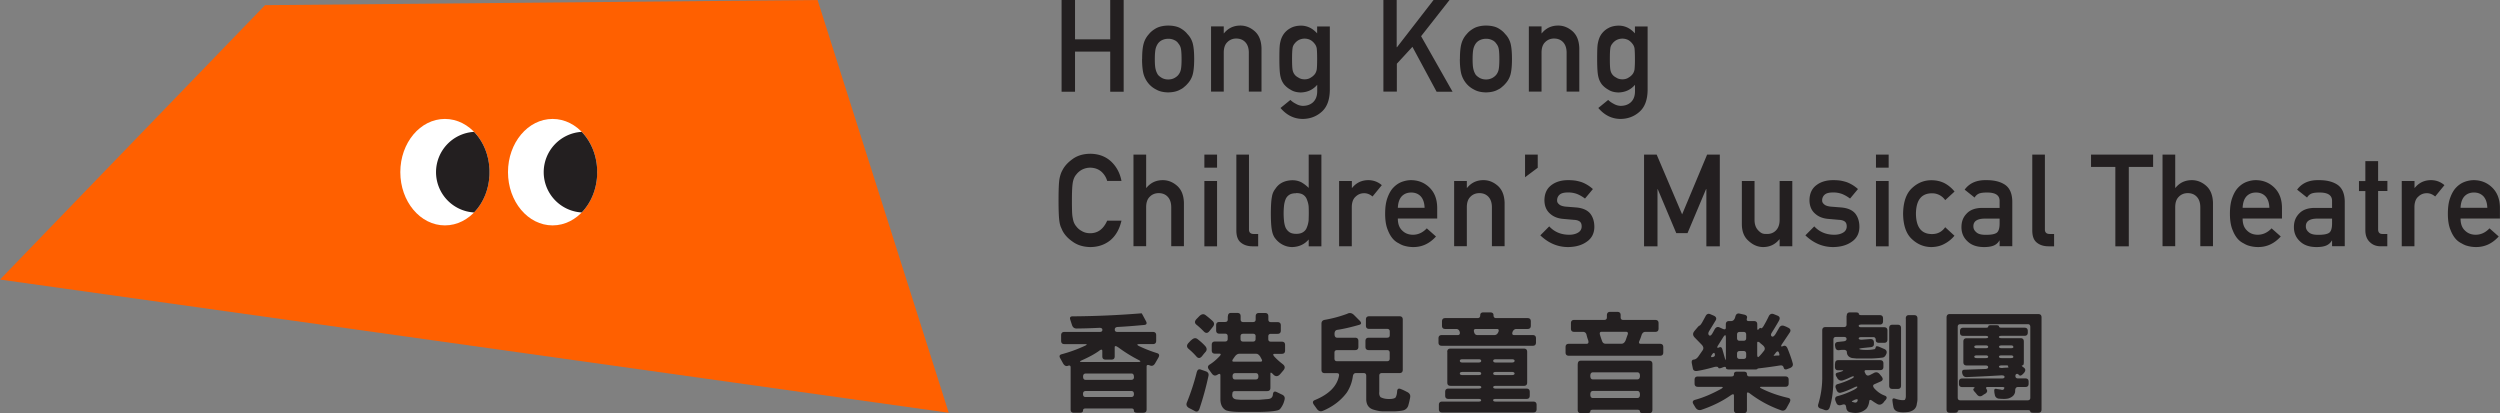 <?xml version="1.0" encoding="UTF-8"?>
<svg xmlns="http://www.w3.org/2000/svg" width="242" height="40">
  <rect width="100%" height="100%" fill="#808080" stroke="none"/>
  <path fill="#FF6000" d="M79.142 0 25.657.5 0 27.06l91.838 12.896z"></path>
  <path fill="#231F20" d="M107.469 4.998h-3.406v3.88h-1.302V0h1.302v3.806h3.406V0h1.302v8.877h-1.302zm3.089.714c0-.67.052-1.178.162-1.538a2.24 2.24 0 0 1 .508-.884c.169-.213.404-.397.706-.566.302-.155.684-.243 1.147-.25q.729.009 1.17.25c.294.169.522.353.684.566q.363.365.515.884.146.539.147 1.53-.001.994-.147 1.525a2.15 2.15 0 0 1-.522.905 2 2 0 0 1-.287.272 1.4 1.4 0 0 1-.397.265c-.302.177-.692.265-1.17.273-.471-.008-.853-.103-1.147-.273a2.3 2.3 0 0 1-.707-.537 2.5 2.5 0 0 1-.507-.905c-.103-.346-.162-.854-.162-1.524zm3.818.015q-.002-.676-.059-.987a1.1 1.1 0 0 0-.243-.522.9.9 0 0 0-.404-.339 1.26 1.26 0 0 0-.589-.125c-.206 0-.404.044-.581.125a1.04 1.04 0 0 0-.412.339 1.5 1.5 0 0 0-.228.522c-.044.207-.073.53-.073.98s.022.758.073.964a1.7 1.7 0 0 0 .228.552c.103.125.243.228.412.324.177.088.368.132.581.132q.334 0 .589-.132c.176-.096.309-.199.404-.324.126-.162.206-.339.243-.552q.057-.31.059-.95zm2.854-3.173h1.229v.67h.022q.607-.75 1.588-.75.761 0 1.391.551c.419.376.632.92.654 1.642V8.87h-1.228V5.101c0-.441-.118-.78-.338-1.016-.221-.235-.515-.353-.868-.353a1.17 1.17 0 0 0-.876.353c-.235.229-.345.567-.345 1.016V8.87h-1.229zm10.269 5.661c-.405.471-.927.714-1.582.736-.397-.007-.728-.096-.985-.265a2.2 2.2 0 0 1-.633-.515 1.9 1.9 0 0 1-.346-.758q-.11-.444-.11-1.693c0-1.249.037-1.421.11-1.723a2 2 0 0 1 .346-.75 1.9 1.9 0 0 1 .633-.53c.265-.148.596-.229.985-.236.611 0 1.133.25 1.582.75v-.67h1.228v6.17q-.021 1.423-.794 2.097c-.515.457-1.14.685-1.861.685q-1.236-.022-2.119-1.06l.957-.78q.233.23.544.382a1.4 1.4 0 0 0 .647.192q.63.002 1.015-.361c.25-.243.383-.582.39-1.016v-.648zm-2.428-2.495q0 .726.045 1 .045.29.191.48.121.176.375.308c.162.11.36.17.603.17s.442-.06.603-.17a1.3 1.3 0 0 0 .368-.309c.103-.125.169-.287.206-.478q.035-.275.037-1.001c0-.486-.015-.832-.037-1.024a.97.97 0 0 0-.206-.463 1.4 1.4 0 0 0-.368-.339 1.23 1.23 0 0 0-.603-.155 1.24 1.24 0 0 0-.603.155 1.3 1.3 0 0 0-.375.339.83.83 0 0 0-.191.463c-.03.192-.045.53-.045 1.024M133.898 0h1.302v4.571h.03L138.768 0h1.545l-2.751 3.504 3.045 5.373h-1.545l-2.339-4.343-1.508 1.635V8.87h-1.302V0zm7.423 5.712c0-.67.051-1.178.161-1.538a2.24 2.24 0 0 1 .508-.884c.169-.213.404-.397.706-.566.302-.155.684-.243 1.148-.25q.728.009 1.169.25c.294.169.522.353.684.566q.363.365.515.884.145.539.147 1.53-.001.994-.147 1.525a2.15 2.15 0 0 1-.522.905 2 2 0 0 1-.287.272 1.3 1.3 0 0 1-.397.265c-.302.177-.692.265-1.17.273-.471-.008-.853-.103-1.147-.273a2.3 2.3 0 0 1-.706-.537 2.5 2.5 0 0 1-.508-.905c-.103-.346-.162-.854-.162-1.524zm3.817.015q-.002-.676-.059-.987a1.1 1.1 0 0 0-.242-.522.9.9 0 0 0-.405-.339 1.26 1.26 0 0 0-.588-.125 1.4 1.4 0 0 0-.582.125 1.03 1.03 0 0 0-.411.339 1.5 1.5 0 0 0-.228.522c-.045.207-.074.53-.074.98s.022.758.074.964c.044.206.125.39.228.552.103.125.242.228.411.324.177.088.368.132.582.132a1.26 1.26 0 0 0 .993-.456c.125-.162.206-.339.242-.552q.057-.31.059-.95zm2.854-3.173h1.229v.67h.022q.606-.75 1.589-.75.761 0 1.39.551c.419.376.632.92.655 1.642V8.87h-1.229V5.101c0-.441-.118-.78-.338-1.016-.221-.235-.515-.353-.868-.353a1.17 1.17 0 0 0-.876.353c-.235.229-.345.567-.345 1.016V8.87h-1.229zm10.269 5.661c-.405.471-.927.714-1.581.736q-.599-.011-.986-.265a2.2 2.2 0 0 1-.633-.515 1.9 1.9 0 0 1-.345-.758q-.111-.444-.111-1.693c0-1.249.037-1.421.111-1.723.073-.294.183-.545.345-.75a1.9 1.9 0 0 1 .633-.53q.4-.224.986-.236c.61 0 1.132.25 1.581.75v-.67h1.228v6.17q-.021 1.423-.794 2.097c-.515.457-1.14.685-1.861.685q-1.236-.022-2.118-1.06l.956-.78c.154.154.338.28.544.382a1.4 1.4 0 0 0 .647.192q.63.002 1.016-.361.377-.365.389-1.016v-.648zm-2.427-2.495q0 .726.044 1 .045.29.191.48.121.176.375.308c.162.11.361.17.603.17.243 0 .442-.06.604-.17a1.3 1.3 0 0 0 .367-.309c.103-.125.17-.287.206-.478a10 10 0 0 0 .037-1.001c0-.486-.015-.832-.037-1.024a.96.96 0 0 0-.206-.463 1.4 1.4 0 0 0-.367-.339 1.24 1.24 0 0 0-.604-.155 1.24 1.24 0 0 0-.603.155 1.3 1.3 0 0 0-.375.339.83.83 0 0 0-.191.463c-.03.192-.044.53-.044 1.024m-47.276 15.642q-.287 1.236-1.082 1.899-.816.653-1.942.655c-.676-.015-1.235-.184-1.692-.515-.456-.31-.794-.677-1-1.082l-.169-.383a2.7 2.7 0 0 1-.118-.479q-.088-.539-.088-2.06c0-1.016.029-1.723.088-2.07.066-.345.162-.632.287-.846.206-.412.544-.773 1-1.096.449-.324 1.016-.494 1.692-.501.832.007 1.501.265 2.031.758.522.5.853 1.127.993 1.87h-1.383a1.9 1.9 0 0 0-.581-.913c-.295-.243-.648-.36-1.06-.368a1.76 1.76 0 0 0-.794.191 1.7 1.7 0 0 0-.544.457c-.17.191-.28.434-.339.736q-.097.475-.095 1.789c.002 1.314.029 1.465.095 1.774.052.309.169.56.339.75.139.185.316.332.544.45q.331.198.794.198c.736 0 1.28-.404 1.641-1.214zm1.162-6.397h1.228v3.224h.022q.608-.75 1.589-.75.762 0 1.39.551c.42.376.633.92.655 1.642v4.203h-1.228v-3.769c0-.441-.118-.78-.339-1.016-.22-.235-.515-.353-.868-.353q-.531 0-.875.353c-.235.229-.346.567-.346 1.016v3.77h-1.228v-8.878zm6.863 0h1.228v1.266h-1.228zm0 2.554h1.228v6.324h-1.228zm3.089-2.554h1.229v7.25q0 .433.463.435h.427v1.193h-.552q-.673-.002-1.103-.346c-.309-.236-.456-.626-.456-1.186v-7.346zm7.01 8.215c-.404.471-.934.714-1.581.736a2 2 0 0 1-.949-.235 2.1 2.1 0 0 1-.691-.582c-.17-.199-.28-.471-.339-.81q-.101-.485-.103-1.612c0-.75.037-1.303.103-1.62a1.6 1.6 0 0 1 .339-.787q.516-.793 1.64-.824.472 0 .868.198.373.212.713.545v-3.224h1.229v8.878h-1.229zm-1.206-4.475q-.44 0-.669.154a.9.9 0 0 0-.368.45 2.3 2.3 0 0 0-.147.625 7 7 0 0 0 0 1.435q.034.363.147.648c.081.184.206.331.368.449.154.11.375.17.669.17q.44.001.691-.185a.86.86 0 0 0 .346-.463q.12-.288.162-.64c.007-.236.015-.457.015-.685 0-.243 0-.479-.015-.707a2.4 2.4 0 0 0-.162-.626.9.9 0 0 0-.346-.464q-.252-.176-.691-.176zm4.156-1.185h1.229v.67h.022q.606-.752 1.588-.752.738.012 1.288.486l-.898 1.097q-.387-.319-.809-.317c-.316 0-.581.103-.809.317-.25.206-.382.545-.39 1.008v3.813h-1.228V17.52zm5.679 3.643c0 .508.14.89.426 1.156.265.265.611.405 1.038.405.5 0 .949-.207 1.338-.619l.89.788c-.625.692-1.36 1.03-2.206 1.023-.324 0-.64-.052-.942-.147a2.3 2.3 0 0 1-.449-.214 1.8 1.8 0 0 1-.426-.287c-.258-.235-.471-.567-.633-.986q-.264-.61-.265-1.583c0-.648.074-1.14.228-1.56s.346-.759.589-1.001q.364-.373.816-.538.453-.163.883-.162c.699.008 1.287.243 1.773.714.493.479.743 1.127.75 1.958v1.046h-3.818zm2.589-1.045c-.015-.493-.147-.869-.382-1.12-.236-.242-.537-.36-.913-.36-.375 0-.676.118-.912.36q-.35.378-.382 1.12zm2.861-2.598h1.229v.67h.022q.607-.752 1.589-.752.761 0 1.39.552c.419.376.633.92.655 1.642v4.203h-1.229v-3.769c0-.441-.117-.78-.338-1.016-.221-.235-.515-.353-.868-.353q-.531 0-.875.353c-.236.229-.346.567-.346 1.016v3.769h-1.229v-6.323zm6.863-2.555h1.229v1.274l-1.229.92zm2.34 6.949c.5.537 1.147.81 1.934.81.353 0 .648-.074.868-.214a.66.66 0 0 0 .339-.596c0-.228-.067-.383-.199-.479q-.21-.143-.552-.154l-1.088-.096q-.773-.075-1.258-.537-.496-.453-.508-1.26c.008-.647.228-1.133.67-1.464q.637-.486 1.618-.486a5 5 0 0 1 .758.052c.22.044.434.096.632.17q.563.23 1.015.64l-.765.92a3.5 3.5 0 0 0-.75-.435 2.4 2.4 0 0 0-.897-.154c-.39 0-.655.073-.81.213a.7.7 0 0 0-.242.552q-.014.21.184.376c.117.118.323.191.625.228l1.015.08c.64.052 1.096.251 1.383.597q.397.51.397 1.296c-.007.61-.25 1.09-.728 1.42q-.706.51-1.81.523c-1 0-1.898-.375-2.692-1.134zm9.172-6.949h1.229l2.464 5.786 2.42-5.786h1.229v8.878h-1.302v-5.536h-.03l-1.795 4.262h-1.088l-1.795-4.262h-.022v5.536h-1.302v-8.878zm9.475 2.555h1.228v3.768q.002.639.346 1.001c.344.362.522.36.875.36s.64-.117.868-.36q.34-.363.339-1v-3.77h1.228v6.323h-1.228v-.677h-.022q-.61.75-1.582.751c-.508-.007-.964-.199-1.376-.574-.441-.368-.669-.905-.676-1.62zm7.01 4.394c.5.537 1.147.81 1.934.81.354 0 .648-.074.868-.214a.66.66 0 0 0 .339-.596c0-.228-.066-.383-.199-.479q-.21-.143-.552-.154l-1.088-.096q-.772-.075-1.258-.537-.496-.453-.508-1.26c.008-.647.228-1.133.67-1.464q.637-.486 1.618-.486c.28 0 .537.015.758.052.22.044.434.096.632.17q.563.23 1.015.64l-.765.92a3.5 3.5 0 0 0-.75-.435 2.4 2.4 0 0 0-.897-.154c-.39 0-.655.073-.809.213a.7.7 0 0 0-.243.552q-.014.21.184.376c.117.118.323.191.625.228l1.015.08c.64.052 1.096.251 1.383.597q.397.51.397 1.296c-.007.61-.25 1.09-.728 1.42q-.706.51-1.81.523c-1 0-1.897-.375-2.692-1.134zm5.973-6.949h1.228v1.266h-1.228zm0 2.554h1.228v6.324h-1.228zm7.591 5.308a3.1 3.1 0 0 1-.942.765c-.36.206-.779.31-1.257.324q-1.082.002-1.898-.758c-.567-.508-.853-1.332-.868-2.466q.024-1.722.875-2.495c.545-.508 1.177-.759 1.905-.751.478.007.89.11 1.258.301q.543.299.942.796l-.905.831a1.52 1.52 0 0 0-1.243-.662c-1.045-.015-1.574.64-1.589 1.98q.022 1.988 1.589 1.965.781-.01 1.243-.662l.905.832zm4.377.456h-.022a1.1 1.1 0 0 1-.53.478q-.351.156-.978.155c-.684-.007-1.207-.191-1.582-.56q-.583-.54-.581-1.369c0-.552.169-.971.508-1.317.338-.36.831-.538 1.486-.545h1.699v-.67q.01-.84-1.258-.817-.464-.002-.728.096a.9.9 0 0 0-.434.39l-.964-.766c.463-.633 1.155-.934 2.067-.92.772-.007 1.383.14 1.846.45.456.316.692.86.699 1.633v4.314h-1.228v-.56zm0-2.12h-1.479c-.713.015-1.074.272-1.059.765q.002.32.28.553.264.252.882.25c.515.007.883-.052 1.089-.192.191-.132.287-.441.287-.912zm3.155-6.198h1.229v7.25q0 .433.463.435h.427v1.193h-.552q-.673-.002-1.103-.346c-.309-.236-.456-.626-.456-1.186v-7.346zm8.048 1.193h-2.354v-1.193h6.01v1.193h-2.354v7.685h-1.302zm4.568-1.193h1.228v3.224h.022q.607-.75 1.589-.75.762 0 1.39.551c.42.376.633.92.655 1.642v4.203h-1.228v-3.769c0-.441-.118-.78-.339-1.016-.221-.235-.515-.353-.868-.353q-.531 0-.875.353c-.236.229-.346.567-.346 1.016v3.77h-1.228v-8.878zm7.753 6.198c0 .508.14.89.426 1.156.265.265.611.405 1.038.405q.752 0 1.338-.619l.89.788c-.625.692-1.36 1.03-2.206 1.023-.324 0-.64-.052-.942-.147a2.3 2.3 0 0 1-.449-.214 1.8 1.8 0 0 1-.426-.287c-.258-.235-.471-.567-.633-.986q-.264-.61-.265-1.583c0-.648.074-1.14.228-1.56s.346-.759.589-1.001q.364-.373.816-.538.453-.163.883-.162c.699.008 1.287.243 1.773.714.493.479.743 1.127.75 1.958v1.046h-3.818zm2.589-1.045c-.015-.493-.147-.869-.382-1.12-.236-.242-.537-.36-.913-.36-.375 0-.676.118-.912.36q-.35.378-.382 1.12zm6.069 3.165h-.022a1.1 1.1 0 0 1-.53.478q-.351.156-.978.155c-.685-.007-1.207-.191-1.582-.56q-.583-.54-.581-1.369c0-.552.169-.971.508-1.317.338-.36.831-.538 1.485-.545h1.7v-.67q.01-.84-1.258-.817-.464-.002-.728.096a.9.9 0 0 0-.434.39l-.964-.766c.463-.633 1.155-.934 2.067-.92.772-.007 1.383.14 1.846.45.456.316.692.86.699 1.633v4.314h-1.228v-.56zm0-2.12h-1.479c-.713.015-1.074.272-1.059.765q.001.32.279.553.265.252.883.25c.515.007.883-.052 1.089-.192.191-.132.287-.441.287-.912zm3.229-5.565h1.228v1.921h.898v.972h-.898v3.688c-.007.324.14.478.434.471h.456v1.193h-.64q-.651-.002-1.059-.413c-.279-.265-.427-.648-.427-1.14v-3.792h-.617v-.971h.617v-1.922zm3.523 1.922h1.229v.67h.022q.606-.752 1.589-.752.737.012 1.287.486l-.898 1.097q-.387-.319-.809-.317c-.316 0-.581.103-.809.317-.25.206-.382.545-.39 1.008v3.813h-1.228V17.52zm5.686 3.643c0 .508.14.89.427 1.156.265.265.611.405 1.037.405q.752 0 1.339-.619l.89.788c-.625.692-1.361 1.03-2.207 1.023-.323 0-.64-.052-.941-.147a2.3 2.3 0 0 1-.449-.214 1.8 1.8 0 0 1-.427-.287c-.257-.235-.47-.567-.632-.986q-.265-.61-.265-1.583c0-.648.073-1.14.228-1.56.154-.42.346-.759.588-1.001q.364-.373.817-.538a2.6 2.6 0 0 1 .883-.162c.698.008 1.287.243 1.772.714.493.479.743 1.127.751 1.958v1.046h-3.818zm2.59-1.045c-.015-.493-.148-.869-.383-1.12q-.351-.362-.912-.36-.561-.002-.912.36-.352.378-.383 1.12zM103.82 30.622c2.2-.015 4.429-.11 6.687-.294.029.022.096.147.213.368l.214.397c.11.214.058.331-.148.36-.875.082-1.75.155-2.626.2q-.252.031-.25.25c0 .147.081.228.25.228h3.436q.321-.002.323.317v.537q.002.322-.316.324h-1.324q-.332.002-.066.17a13 13 0 0 0 1.794.706c.214.066.251.206.126.434l-.324.56c-.125.213-.294.28-.493.198-.213-.088-.324-.059-.324.103v4.152q.002.322-.316.324h-.588q-.323 0-.324-.199.002-.22-.25-.22H105.1q-.264 0-.264.198c0 .147-.103.22-.317.22h-.559c-.22 0-.323-.102-.323-.316v-4.07q.001-.266-.273-.155-.262.088-.448-.22l-.287-.516c-.118-.206-.074-.331.147-.39a13.5 13.5 0 0 0 2.214-.802q.397-.177.022-.177h-1.971q-.322.002-.324-.317v-.537c0-.213.103-.324.316-.324h3.413q.265 0 .265-.199.002-.21-.316-.198a54 54 0 0 1-2.185.066c-.213 0-.353-.103-.434-.317l-.169-.522c-.081-.221 0-.339.213-.339m4.421 3.003c-.22-.162-.338-.162-.338-.007v.869c0 .22-.103.323-.316.323h-.559c-.221 0-.324-.102-.324-.316v-.515q-.002-.263-.324-.008-.628.451-1.677.913-.321.155.007.155h5.495c.221 0 .243-.06.059-.17a14 14 0 0 1-2.023-1.251zm1.523 2.856c0-.213-.081-.323-.228-.323h-4.428c-.177 0-.265.095-.265.294 0 .214.081.317.25.317h4.413q.265 0 .265-.288zm0 1.671c0-.206-.081-.301-.243-.301H105.1q-.264.001-.264.28c0 .206.08.301.25.301h4.413q.265-.002.265-.28m6.098-2.156q.088-.321.375-.221l.493.17q.318.12.25.44a29 29 0 0 1-.868 3.173c-.088.265-.243.346-.463.228a10 10 0 0 0-.545-.287c-.235-.132-.309-.316-.213-.544.39-.957.713-1.95.964-2.967zm-.559-3.055c.221-.221.427-.265.618-.118.257.199.493.405.706.633.206.213.228.412.081.596-.125.14-.243.28-.346.42-.184.22-.36.243-.537.051a6.6 6.6 0 0 0-.757-.743c-.214-.177-.214-.368-.023-.582l.251-.265zm.758-2.304q.33-.345.617-.148c.236.177.479.376.714.597q.254.256 0 .567l-.338.42c-.17.205-.353.198-.545-.008a8 8 0 0 0-.691-.633c-.199-.162-.191-.354.022-.567zm2.802-.008c0-.22.096-.338.294-.338h.611c.213 0 .324.103.324.316v.302c0 .177.08.265.25.265h.941c.177 0 .265-.08.265-.25v-.302c0-.213.103-.324.316-.324h.589q.321-.002.323.317v.302q-.002.264.251.264h.632c.213 0 .324.104.324.317v.493c0 .214-.103.324-.317.324h-.632q-.265-.002-.265.25v.243q-.002.265.25.265h1.052c.213 0 .324.103.324.317v.537q.002.322-.317.324h-.691q-.276.002 0 .302.333.353.765.684c.243.184.272.383.081.611l-.294.346q-.332.388-.662.081c-.206-.228-.302-.265-.302-.095v1.354c0 .22-.103.324-.316.324h-3.097q-.265-.002-.265.228-.11.565.508.589l.264.022h1.839l.868-.074q.41-.042.442-.448.043-.387.375-.221l.522.25c.214.103.287.272.228.493a2.1 2.1 0 0 1-.39.84c-.073.11-.206.183-.412.213-.323.073-.868.11-1.625.125h-1.817q-.991 0-1.42-.155c-.338-.184-.522-.515-.544-1.008v-2.378c0-.17-.103-.184-.302-.051-.206.125-.382.08-.537-.14l-.25-.339c-.169-.213-.154-.39.052-.515q.462-.287.934-.78.264-.275 0-.273h-.412c-.213 0-.324-.103-.324-.316v-.538c0-.213.103-.323.317-.323h.963q.265.002.265-.25v-.244q.002-.264-.25-.265h-.544q-.322.002-.324-.316v-.493q-.002-.323.316-.324h.545q.264.002.264-.25v-.295zm3.17 3.96c-.132-.228-.279-.345-.426-.345h-1.64c-.17 0-.324.103-.471.316l-.14.199c-.11.17-.081.25.081.25h2.582q.266-.002.059-.324l-.052-.095zm-.22 1.848q0-.318-.243-.316h-1.993c-.177 0-.265.095-.265.294 0 .214.081.317.25.317h1.986q.265.002.265-.295m-.265-3.864q.002-.265-.25-.265h-.949c-.177 0-.265.08-.265.25v.243q-.002.265.25.265h.942q.264.002.265-.25v-.243zm8.893-2.216c.221-.103.434-.059.633.14l.522.523c.213.213.206.353-.007.42-.795.227-1.508.397-2.156.492q-.252.056-.25.398c0 .228.081.36.25.36h1.736q.322-.001.324.317v.56q.002.321-.316.323h-1.736q-.265-.002-.265.25v.56q-.002.265.25.265h4.833c.176 0 .265-.08.265-.25v-.56q.002-.264-.25-.265h-1.773c-.213 0-.324-.103-.324-.316v-.56c0-.213.103-.324.317-.324h1.772c.177 0 .265-.08.265-.25v-.338q.002-.265-.25-.265h-1.736c-.213 0-.324-.104-.324-.317v-.581q-.002-.323.317-.324h2.927q.323-.002.324.316v4.858q.002.322-.316.324h-1.692q-.265-.002-.265.25v1.569q-.042.317.125.515.397.212 1.015.17c.184-.016.324-.052.419-.119q.146-.212.17-.633.033-.353.375-.199c.191.074.375.163.566.266.243.11.353.28.324.5a7 7 0 0 1-.177.78.69.69 0 0 1-.485.508q-.232.065-.795.096h-1.206c-.265 0-.544-.059-.839-.147q-.737-.19-.757-1.009v-2.282q.002-.264-.25-.265h-.743q-.255-.002-.302.317a3.8 3.8 0 0 1-.588 1.575q-.87 1.16-2.325 1.767-.318.133-.559-.177l-.301-.42q-.223-.318.095-.448 2.052-.841 2.339-2.356c.03-.17-.044-.25-.213-.25h-1.162c-.213 0-.324-.103-.324-.317v-4.468q-.002-.32.316-.375a12.3 12.3 0 0 0 2.207-.597zm12.844.169q.002-.287.301-.287h.662c.213 0 .324.089.324.265q-.002.287.25.287h3.038c.213 0 .324.103.324.317v.412q.002.323-.317.324h-1.081q-.254-.001-.375.294c-.059.2-.008.295.154.295h1.795c.213 0 .324.103.324.316v.398c0 .213-.103.324-.317.324h-8.797c-.213 0-.324-.103-.324-.317v-.397q-.002-.322.316-.324h1.545q.254.002.199-.295c-.059-.198-.169-.294-.339-.294h-1.059c-.22 0-.323-.103-.323-.317v-.412c0-.213.103-.324.316-.324h3.119q.264 0 .265-.265m-3.193 3.541q-.002-.322.316-.324h7.099c.213 0 .323.103.323.317v2.966q.002.322-.316.324h-2.707q-.264.002-.265.125c0 .088.081.14.25.14h2.965c.213 0 .324.103.324.317v.36q.002.322-.317.324H144.8q-.265-.002-.265.118c0 .088.081.14.25.14h3.634c.213 0 .324.103.324.316v.413q.002.321-.317.323h-8.819q-.323.002-.324-.316v-.412q-.002-.322.316-.324h3.509q.265.002.265-.118c0-.088-.081-.14-.25-.14h-2.906c-.221 0-.324-.103-.324-.316v-.361q-.002-.322.317-.324h2.913q.264-.002.265-.125c0-.088-.081-.14-.251-.14h-2.721q-.319.002-.317-.317v-2.966zm3.288.876c0-.11-.081-.17-.25-.17h-1.552q-.265.002-.265.148c0 .11.081.17.25.17h1.552q.255-.002.265-.148m0 1.23c0-.111-.073-.17-.228-.17h-1.574q-.265.002-.265.147-.002.155.25.155h1.552c.177 0 .265-.044.265-.14zm1.663-4.027c.073-.206.029-.302-.14-.302h-2.038q-.254-.001-.176.294c.051.2.154.295.323.295h1.648q.254 0 .375-.287zm1.574 2.797c0-.11-.096-.17-.265-.17h-1.545q-.264.002-.265.148c0 .11.081.17.25.17h1.553q.254-.002.264-.148zm0 1.23q-.022-.168-.243-.17h-1.567q-.264.002-.265.147-.002.155.25.155h1.553q.254.002.264-.14zm8.93-5.647c0-.22.103-.338.301-.338h.706q.322-.002.324.316v.199q-.002.265.25.265h3.097c.213 0 .324.103.324.317v.515c0 .213-.103.324-.317.324h-.963q-.255-.002-.368.316c-.059.199-.132.39-.221.59-.066.168-.007.25.155.25h1.846c.213 0 .324.102.324.316v.515q.002.322-.317.324h-8.819c-.213 0-.324-.103-.324-.316v-.516c0-.213.103-.324.316-.324h1.714c.17 0 .221-.103.17-.316a4.4 4.4 0 0 1-.177-.589c-.059-.17-.169-.25-.338-.25h-.839c-.221 0-.324-.103-.324-.317v-.515q-.002-.323.317-.324h2.898q.264.002.265-.25zm-2.818 4.726c0-.22.096-.339.295-.339h6.605q.323-.001.324.317v4.439c0 .213-.103.324-.316.324h-.567q-.321 0-.323-.155c0-.118-.081-.177-.251-.177h-4.288q-.265 0-.265.155.002.177-.316.177h-.581c-.221 0-.324-.103-.324-.317v-4.424zm6.018 1.134q.002-.344-.251-.346h-4.288c-.177 0-.265.11-.265.338q-.002.345.25.346h4.289c.176 0 .265-.11.265-.338m0 1.818c0-.236-.081-.36-.243-.36h-4.296q-.265-.002-.265.338-.002.344.25.346h4.289q.264-.002.265-.324m-1.185-5.815c.052-.184 0-.273-.169-.273h-2.354q-.253-.002-.154.317c.059.199.125.39.198.589.067.17.177.25.346.25h1.53q.254.002.397-.316l.199-.567zm7.525-1.767c.111-.22.265-.294.464-.213l.294.125c.272.11.353.272.228.486l-.588.964q-.208.309-.052.464c.088.088.199.036.324-.17l.176-.316c.133-.273.302-.368.515-.273l.324.148c.191.08.287.044.287-.118v-.317c0-.213.103-.324.316-.324h.199c.169 0 .294-.102.375-.316l.029-.103q.089-.377.419-.302l.464.103c.213.06.294.17.243.339-.059.191 0 .28.169.28h.507q.322-.002.324.316v.375c0 .177.051.207.147.081.081-.095.147-.132.191-.095.067.059.155-.008.273-.199q.273-.464.492-.927c.111-.236.287-.31.515-.214l.346.14c.213.088.257.243.147.464-.213.382-.449.773-.691 1.155-.111.17-.125.295-.03.376.096.08.214.022.361-.192l.367-.633c.126-.206.295-.257.508-.169.103.037.213.081.316.14q.409.175.199.493l-.78 1.163c-.095.184-.051.228.14.147.169-.08.302-.022.412.192.221.537.397 1.023.515 1.465.059.213-.022.36-.243.463l-.213.081q-.334.156-.412-.095c-.044-.192-.162-.265-.368-.229a43 43 0 0 1-1.912.265c-.184.015-.273.037-.273.074s-.117.051-.323.051h-2.391c-.213 0-.324-.051-.324-.154q-.002-.177-.323-.044-.375.154-.42.022c-.029-.096-.154-.118-.389-.066q-.875.253-1.604.375c-.272.052-.434-.03-.471-.243l-.095-.471c-.045-.228.014-.36.169-.375q.262-.02.471-.317l.411-.596c.111-.177.074-.36-.125-.56l-.632-.647c-.213-.214-.228-.42-.052-.633.052-.074.111-.14.177-.214.176-.213.279-.316.301-.324q.056.045.265-.287l.346-.633zm2.759 5.595c0-.162.095-.243.294-.243h.64c.213 0 .324.073.324.22 0 .162.08.243.25.243h3.464q.322-.002.324.317v.36q.002.323-.316.325h-2.288q-.331.001-.022.169c.758.383 1.611.684 2.574.905.221.052.273.199.14.45l-.294.537c-.118.213-.287.294-.493.228a11 11 0 0 1-3.038-1.627c-.206-.155-.301-.147-.301.022v1.553q.002.322-.317.324h-.618q-.321.002-.323-.316V38.3c0-.17-.103-.177-.317-.03-.816.574-1.765 1.038-2.832 1.399q-.362.112-.581-.228l-.191-.317q-.187-.32.155-.42c.794-.213 1.64-.574 2.523-1.06q.321-.198-.008-.198h-2.236c-.213 0-.324-.103-.324-.317v-.36q-.002-.322.317-.324h3.236q.265 0 .265-.221zm-1.847-1.944q-.077-.254-.286.066c-.133.192-.103.266.08.221q.265-.055.199-.287zm1.06-1.649c0-.228-.081-.235-.228-.022l-.537.854q-.168.287.117.177c.155-.081.265-.015.324.213l.287 1.016s.044-.059.044-.213v-2.032zm1.971-.22c0-.185-.081-.273-.243-.273h-.375q-.264-.002-.265.25v.34q-.002.264.25.264h.368c.177 0 .265-.08.265-.25v-.332m0 1.847q0-.274-.243-.272h-.375c-.176 0-.265.08-.265.25v.25q-.002.265.25.265h.368c.177 0 .265-.08.265-.25zm1.354-1.06c-.192-.147-.287-.14-.287.008v1.096c0 .17.029.258.081.273.051 0 .161-.11.345-.324l.243-.302q.175-.256-.125-.523l-.265-.22zm1.816.95c-.073-.184-.191-.162-.338.051q-.245.307-.147.25.23-.031.493-.029c.059-.015.051-.103-.008-.272m6.562-3.562c0-.221.103-.339.301-.339h.545q.321.002.323.125c0 .089.081.14.25.14h1.773q.322-.002.324.317v.272q.002.322-.316.324h-1.773q-.265-.002-.265.118c0 .088.081.14.25.14h2.207c.213 0 .324.103.324.316v.869c0 .213-.103.324-.317.324h-.493c-.22 0-.323-.089-.323-.273s-.081-.28-.25-.28h-1.133c-.177 0-.265.045-.265.126q-.002.134.316.125l.736-.059q.386-.047.419.294v.126c.022.213-.073.33-.287.36l-.912.096q-.254.047-.22.08.042.058.36.082c.471.03.861 0 1.162-.074a.7.7 0 0 0 .081-.198q.035-.144.368 0l.441.19c.214.09.287.244.221.45-.096.25-.235.383-.412.39-.324.044-.662.066-1.008.081h-1.5l-.42-.044q-.483-.124-.493-.589-.021-.221-.375-.199-.177-.002-.367.03-.32.033-.376-.287l-.022-.118q-.055-.344.243-.39l.618-.067q.252-.044.25-.22.002-.2-.25-.2h-.758q-.264-.001-.264.251v4.086q-.047 1.566-.368 2.502c-.081.229-.25.31-.493.229a3 3 0 0 0-.397-.14q-.32-.12-.199-.45a9 9 0 0 0 .375-2.436v-4.674q-.002-.323.317-.324h1.772q.265.002.265-.25v-.84zm-1.126 4.623c0-.221.103-.339.302-.339h4.053c.213 0 .324.103.324.316v.324c0 .221-.103.324-.317.324h-1.346q-.263.002-.095.302c.088.214.235.28.441.177l.346-.177q.341-.212.596.074l.176.213c.184.221.169.383-.029.493l-.618.273c-.192.073-.199.213-.03.42q.451.494 1.001.691c.22.081.25.228.081.435-.067.066-.133.14-.177.213q-.274.323-.581.191a5 5 0 0 1-.515-.324c-.191-.14-.287-.125-.302.045-.044.309-.139.552-.294.721-.404.368-.912.478-1.515.339-.228-.03-.368-.162-.419-.413a.5.5 0 0 0-.03-.169q-.042-.254-.36-.154l-.103.029c-.228.066-.39 0-.471-.213l-.074-.177c-.088-.258-.022-.42.199-.471a7.8 7.8 0 0 0 1.596-.619c.214-.117.324-.213.317-.272-.022-.066-.14-.037-.361.074-.456.22-.853.383-1.184.47-.221.082-.383-.014-.486-.272 0-.044-.022-.08-.051-.125-.081-.22-.022-.368.176-.42a7.2 7.2 0 0 0 1.332-.514q.285-.144.228-.221c-.044-.044-.169-.008-.375.095a5 5 0 0 1-.662.273q-.355.12-.567-.221a.4.4 0 0 0-.073-.125c-.125-.221-.089-.361.117-.398l.295-.08q.44-.146.073-.148h-.316q-.318.002-.316-.316v-.317zm1.869 3.51-.125.067q-.254.1.044.155c.213.08.353.03.397-.17.037-.132-.066-.154-.316-.051m3.369-6.955q-.002-.323.316-.324h.508q.321-.002.323.316v5.573c0 .213-.103.324-.316.324h-.515q-.318.001-.316-.317zm1.603-.913c0-.221.096-.339.295-.339h.514q.323-.002.324.317v7.84c0 .14-.029.279-.059.419q-.057.62-.765.788-.682.1-1.111-.03c-.213-.08-.345-.22-.389-.434a6 6 0 0 1-.096-.611c-.029-.214.066-.273.287-.192q.55.175.89.118c.059-.051.103-.154.118-.316v-7.567zm3.95-.104c0-.221.103-.339.302-.339h8.57q.321-.002.323.317v8.914c0 .213-.103.324-.316.324h-.449q-.321.002-.323-.118c0-.088-.081-.14-.251-.14h-6.51q-.264-.002-.264.118c0 .088-.103.14-.317.14h-.448c-.214 0-.317-.103-.317-.317zm8.107.927q.002-.287-.229-.287h-6.532q-.264-.002-.264.25v6.854q-.002.264.25.265h6.51q.264.002.265-.25zm-4.076-.066q.002-.123.302-.125h.419q.322-.002.324.118c0 .08.081.125.25.125h2.214c.213 0 .324.103.324.316v.148q.002.321-.317.323h-2.214q-.254.002-.264.103c0 .081.08.126.25.126h1.839q.321-.002.323.316v1.995c0 .213-.044.324-.139.324q-.168.002.139.213c.177.133.184.295.03.494-.214.25-.368.338-.464.25-.095-.096-.176-.147-.228-.14q-.154.022-.154.199-.002.243.25.243h.706c.213 0 .324.103.324.316v.191c0 .221-.103.324-.317.324h-.706c-.169 0-.265.103-.279.317.014.368-.192.633-.618.78-.206.066-.53.074-.986.03a.43.43 0 0 1-.368-.376 1.7 1.7 0 0 1-.051-.338c-.03-.214.066-.28.272-.214l.36.052c.199.073.309.014.346-.177 0-.051-.095-.074-.265-.074h-1.346c-.169 0-.206.067-.117.214.11.162.073.302-.118.434a2 2 0 0 0-.302.192c-.206.117-.382.066-.537-.148l-.125-.154c-.206-.206-.25-.331-.147-.39.133-.089.081-.14-.154-.14h-.964c-.213 0-.324-.103-.324-.317v-.191q-.002-.322.317-.324h3.832q.265 0 .265-.155.002-.156-.316-.147a169 169 0 0 1-3.369.17c-.199 0-.331-.104-.398-.324q-.1-.389.199-.39l2.045-.074c.169-.015.25-.066.25-.17q.002-.167-.25-.169h-1.824q-.322.002-.324-.316v-1.995q-.002-.322.316-.324h1.825c.169 0 .257-.037.264-.103q.002-.123-.25-.125h-2.155c-.221 0-.324-.103-.324-.317v-.147c0-.213.103-.324.317-.324h2.155q.264.002.265-.118zm0 1.988c0-.104-.081-.155-.228-.155h-.853q-.264.002-.265.125-.002.145.25.147h.832q.254.002.264-.117m0 .956c0-.095-.081-.147-.242-.147h-.839q-.264.002-.265.125c0 .089.081.14.25.14h.832q.264.002.264-.118m2.435-.956c0-.104-.073-.155-.228-.155h-.89q-.264.002-.265.125-.002.145.25.147h.876q.253.002.265-.117zm0 .956c0-.095-.081-.147-.243-.147h-.882q-.265.002-.265.125c0 .089.081.14.25.14h.875q.265.002.265-.118m-.515.891q.045-.066-.176-.066h-.434q-.265.002-.265.125c0 .08.103.125.316.125q.22-.032.442-.03c.154-.014.206-.044.154-.08q-.055-.043-.044-.074z"></path>
  <path fill="#fff" d="M43.069 21.818c2.384 0 4.317-2.307 4.317-5.153s-1.933-5.152-4.318-5.152-4.317 2.307-4.317 5.152 1.933 5.153 4.318 5.153"></path>
  <path fill="#231F20" d="M42.208 16.665a3.91 3.91 0 0 0 3.678 3.902c.92-.942 1.5-2.341 1.5-3.902s-.58-2.951-1.5-3.901a3.91 3.91 0 0 0-3.678 3.901"></path>
  <path fill="#fff" d="M53.492 21.818c2.384 0 4.318-2.307 4.318-5.153s-1.934-5.152-4.318-5.152c-2.385 0-4.318 2.307-4.318 5.152s1.933 5.153 4.318 5.153"></path>
  <path fill="#231F20" d="M52.631 16.665a3.91 3.91 0 0 0 3.678 3.902c.92-.942 1.5-2.341 1.5-3.902s-.58-2.951-1.5-3.901a3.91 3.91 0 0 0-3.678 3.901"></path>
</svg>
